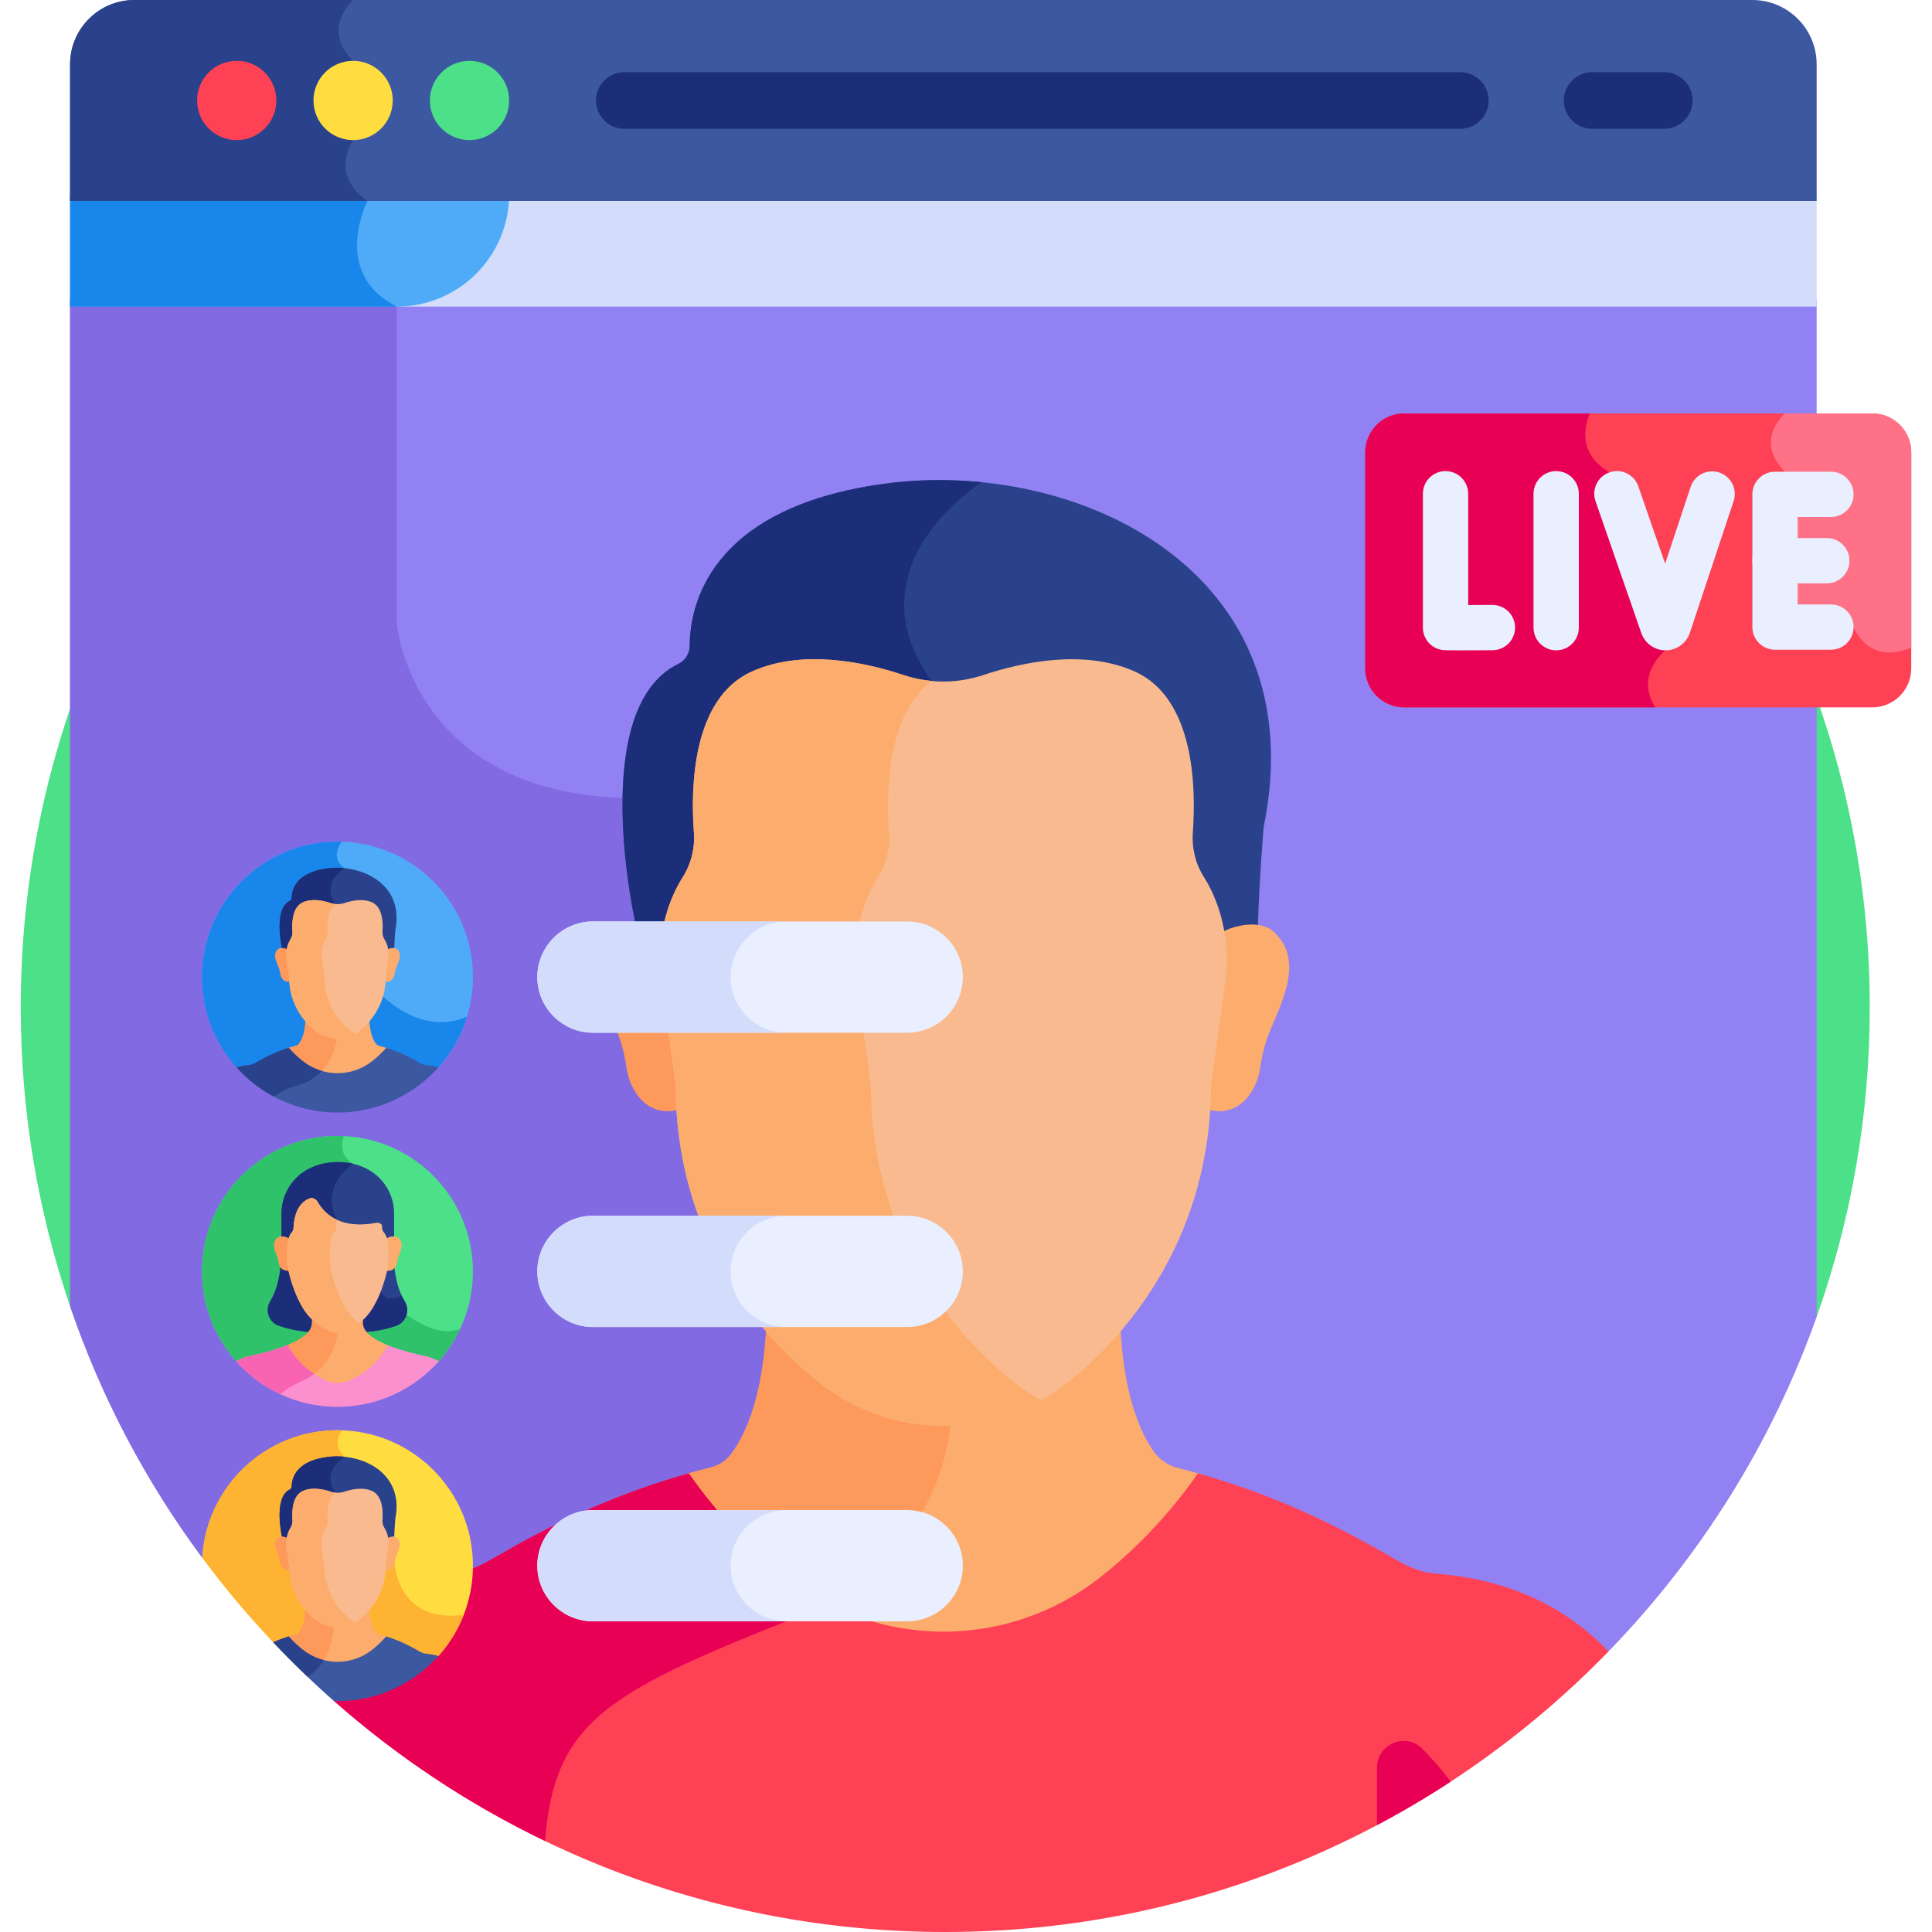 <?xml version="1.0" encoding="UTF-8"?> <svg xmlns="http://www.w3.org/2000/svg" id="Layer_1" height="512" viewBox="0 0 512 512" width="512"><g><path d="m18.573 346.15 462.855 2.839c9.103-25.637 14.074-53.231 14.074-81.99 0-135.311-109.691-245.002-245.002-245.002s-245.001 109.69-245.001 245.001c0 27.699 4.603 54.321 13.074 79.152z" fill="#4ce088"></path><path d="m18.573 79.25v266.9c8.236 24.139 20.135 46.582 35.033 66.667.013.015 57.881 69.842 201.561 69.842l171.079-44.988c24.28-25.002 43.28-55.159 55.183-88.682v-269.739z" fill="#9181f2"></path><path d="m18.573 346.15c8.236 24.139 20.135 46.582 35.033 66.667.012.014 51.536 62.158 178.021 69.187-.795-95.037-8.68-273.257-56.71-270.688-65.446 3.5-69.769-46-69.769-46v-84.066l-1.585-2h-84.99v266.9z" fill="#816ae2"></path><path d="m132.928 51.47c0 16.447-13.333 29.78-29.78 29.78h378.28v-29.78z" fill="#d3dcfb"></path><path d="m18.574 51.47v29.78h86.575c16.447 0 29.78-13.333 29.78-29.78z" fill="#4fabf7"></path><path d="m18.574 81.25h86.575c-17.715-8.898-7.741-28-7.741-28-.847-.582-1.571-1.177-2.203-1.78h-76.63v29.78z" fill="#1886ea"></path><path d="m464.386 0h-428.77c-9.412 0-17.043 7.63-17.043 17.043v36.207h462.855v-36.207c.001-9.413-7.63-17.043-17.042-17.043z" fill="#3c58a0"></path><path d="m93.579 0h-57.963c-9.412 0-17.043 7.63-17.043 17.043v36.207h78.834c-10.289-7.064-3.828-16.123-3.828-16.123s8.613-12.392 0-21.004c-8.612-8.613 0-16.123 0-16.123z" fill="#2a428c"></path><circle cx="62.733" cy="26.625" fill="#ff4155" r="10.502"></circle><circle cx="93.579" cy="26.625" fill="#ffdd40" r="10.502"></circle><circle cx="124.426" cy="26.625" fill="#4ce088" r="10.502"></circle><g><path d="m387.003 34.125h-221.552c-4.142 0-7.5-3.357-7.5-7.5s3.358-7.5 7.5-7.5h221.552c4.142 0 7.5 3.357 7.5 7.5s-3.358 7.5-7.5 7.5z" fill="#1c2e7a"></path></g><g><path d="m441.051 34.125h-19.119c-4.142 0-7.5-3.357-7.5-7.5s3.358-7.5 7.5-7.5h19.119c4.142 0 7.5 3.357 7.5 7.5s-3.358 7.5-7.5 7.5z" fill="#1c2e7a"></path></g><g><path d="m207.848 419.062c12.027 9.339 26.868 14.412 42.154 14.412 15.285 0 30.127-5.073 42.153-14.412 8.914-6.922 18.425-16.344 26.747-28.215-2.229-.643-4.482-1.252-6.763-1.824-2.579-.646-4.846-2.198-6.309-4.262-6.746-9.517-8.615-24.23-8.982-34.9-4.732 5.512-9.699 10.122-14.444 13.807-19.031 14.78-45.801 14.76-64.808 0-4.746-3.685-9.712-8.295-14.444-13.807-.376 10.907-2.318 26.04-9.437 35.528-1.215 1.619-3.086 2.942-5.33 3.498-2.456.608-4.884 1.262-7.288 1.957 8.324 11.873 17.836 21.296 26.751 28.218z" fill="#fcad6d"></path></g><path d="m217.597 363.669c-4.746-3.685-9.712-8.295-14.444-13.807-.376 10.907-2.318 26.04-9.437 35.528-1.215 1.619-3.086 2.942-5.33 3.498-2.456.608-4.884 1.262-7.288 1.957 8.323 11.872 17.835 21.295 26.749 28.217 3.09 2.4 6.369 4.513 9.79 6.335 26.663-14.082 33.464-35.475 34.543-50.697-12.168.499-24.474-3.181-34.583-11.031z" fill="#fd995b"></path><g><g><path d="m234.333 128.207c-47.051 6.411-51.522 33.087-51.543 42.874-.005 2.053-1.142 3.955-2.987 4.853-24.474 11.906-11.279 69.287-11.279 69.287 2.458.164 6.144 2.273 8.063 3.202.47-2.924 1.237-5.803 2.32-8.585.825-2.12 1.857-4.262 3.147-6.286 2.238-3.511 3.258-7.654 2.953-11.795-.88-11.971-1.57-34.445 14.232-41.555 13.386-6.023 29.807-2.536 40.279.947 6.801 2.261 14.167 2.261 20.968 0 10.472-3.482 26.892-6.97 40.279-.947 15.756 7.089 15.109 29.45 14.239 41.452-.303 4.173.69 8.358 2.945 11.896 1.332 2.089 2.388 4.304 3.227 6.491 1.042 2.719 1.783 5.528 2.242 8.381 2.418-1.172 6.989-3.562 9.946-3.144.362-12.547 1.52-26.073 1.52-26.073 13.942-68.288-49.891-97.9-100.551-90.998z" fill="#2a428c"></path><path d="m234.333 128.207c-47.051 6.411-51.522 33.087-51.543 42.874-.005 2.053-1.142 3.955-2.987 4.853-24.474 11.906-11.279 69.287-11.279 69.287 2.458.164 6.144 2.273 8.063 3.202.47-2.924 1.237-5.803 2.32-8.585.825-2.12 1.857-4.262 3.147-6.286 2.238-3.511 3.258-7.654 2.953-11.795-.88-11.971-1.57-34.445 14.232-41.555 13.386-6.023 29.807-2.536 40.279.947 2.865.953 5.83 1.479 8.811 1.629-.457-.783-.944-1.561-1.49-2.328-20.185-28.37 7.873-49.043 13.288-52.656-8.685-.864-17.419-.728-25.794.413z" fill="#1c2e7a"></path></g><path d="m337.537 246.909c-3.665-3.358-10.964-1.656-14.12.4.692 4.306.731 8.711.134 13.061l-3.725 27.126c0 2.187-.069 4.332-.195 6.44 9.082 2.739 13.593-5.414 14.353-11.009.327-2.409.862-4.783 1.604-7.099 2.415-7.545 11.13-20.505 1.949-28.919z" fill="#fcad6d"></path><path d="m162.465 246.909c3.665-3.358 10.964-1.656 14.12.4-.691 4.306-.731 8.711-.133 13.061l3.725 27.126c0 2.187.069 4.332.196 6.44-9.082 2.739-13.593-5.414-14.353-11.009-.327-2.409-.862-4.783-1.604-7.099-2.417-7.545-11.132-20.505-1.951-28.919z" fill="#fd995b"></path><path d="m322.288 238.929c-.838-2.187-1.895-4.402-3.227-6.491-2.255-3.538-3.248-7.724-2.945-11.896.869-12.002.403-35.477-15.353-42.566-13.386-6.023-29.806-2.536-40.277.946-6.8 2.262-14.171 2.262-20.971 0-10.472-3.482-26.891-6.969-40.277-.946-15.801 7.11-16.225 30.698-15.346 42.669.304 4.141-.715 8.283-2.953 11.795-1.29 2.024-2.322 4.166-3.147 6.286-2.677 6.878-3.458 14.337-2.455 21.64l3.725 27.132c0 39.007 20.822 65.52 38.534 79.274 9.245 7.179 20.654 11.079 32.404 11.079s23.159-3.9 32.404-11.079c17.712-13.754 38.534-40.267 38.534-79.274l3.725-27.126c.994-7.233.241-14.619-2.375-21.443z" fill="#f9ba8f"></path><g><path d="m269.325 366.77c-17.712-13.754-38.534-40.267-38.534-79.274l-3.725-27.132c-1.003-7.303-.222-14.762 2.455-21.64.825-2.12 1.857-4.262 3.147-6.286 2.238-3.512 3.257-7.654 2.953-11.795-.795-10.824-.522-31.143 11.217-40.194-2.478-.237-4.936-.735-7.323-1.529-10.472-3.482-26.891-6.969-40.277-.946-15.801 7.11-16.225 30.698-15.346 42.669.304 4.141-.715 8.283-2.953 11.795-1.29 2.024-2.322 4.166-3.147 6.286-2.677 6.878-3.458 14.337-2.455 21.64l3.725 27.132c0 39.007 20.822 65.52 38.534 79.274 9.245 7.179 20.654 11.079 32.404 11.079 9.111 0 18.013-2.354 25.864-6.755-2.273-1.275-4.463-2.712-6.539-4.324z" fill="#fcad6d"></path></g></g><path d="m380.801 417.055c-6.045-.494-9.261-2.839-16.387-6.857-14.841-8.369-30.21-15.044-46.955-19.738-8.179 11.756-17.564 21.067-26.352 27.892-11.728 9.107-26.201 14.054-41.106 14.054-14.906 0-29.379-4.947-41.107-14.054-8.79-6.826-18.178-16.14-26.357-27.899-16.676 4.683-32.149 11.4-46.95 19.746-7.125 4.017-10.342 6.362-16.387 6.857-12.187.996-22.295 4.246-30.695 9.038v24.675c43.184 38.097 99.882 61.231 161.996 61.231 68.949 0 131.234-28.493 175.756-74.333-10.447-11-25.06-18.944-45.456-20.612z" fill="#ff4155"></path><path d="m208.353 429.666c3.817-1.517 7.301-3.17 10.5-4.926-3.485-1.825-6.822-3.953-9.958-6.388-8.79-6.826-18.178-16.14-26.357-27.899-16.676 4.683-32.149 11.4-46.95 19.746-7.125 4.017-10.342 6.362-16.387 6.857-12.187.996-22.295 4.246-30.695 9.038v24.675c16.758 14.785 35.559 27.303 55.914 37.103 2.55-30.852 15.312-38.885 63.933-58.206z" fill="#e80054"></path><path d="m361.796 119.892v57.245c0 5.704 4.624 10.328 10.329 10.328h124.047c5.704 0 10.329-4.624 10.329-10.328v-57.245c0-5.704-4.624-10.328-10.329-10.328h-124.047c-5.704 0-10.329 4.624-10.329 10.328z" fill="#ff4155"></path><path d="m506.501 171.626v-51.734c0-5.704-4.624-10.328-10.329-10.328h-23.142s-8.399 7.047 0 15.445v37.805l18.187 3.367s3.831 10.288 15.284 5.445z" fill="#ff7186"></path><path d="m372.125 109.564c-5.704 0-10.329 4.624-10.329 10.328v57.245c0 5.704 4.624 10.328 10.329 10.328h66.541c-5.581-8.791 2.721-15.122 2.721-15.122l-14.858-47.164c-8.294-4.905-6.723-12.025-5.203-15.615z" fill="#e80054"></path><path d="m240.427 322.193h-83.294c-8.107 0-14.74 6.633-14.74 14.74 0 8.107 6.633 14.74 14.74 14.74h83.294c8.107 0 14.74-6.633 14.74-14.74 0-8.107-6.633-14.74-14.74-14.74z" fill="#e9efff"></path><path d="m240.427 400.186h-83.294c-8.107 0-14.74 6.633-14.74 14.74 0 8.107 6.633 14.74 14.74 14.74h83.294c8.107 0 14.74-6.633 14.74-14.74 0-8.107-6.633-14.74-14.74-14.74z" fill="#e9efff"></path><path d="m240.427 244.199h-83.294c-8.107 0-14.74 6.633-14.74 14.74 0 8.107 6.633 14.74 14.74 14.74h83.294c8.107 0 14.74-6.633 14.74-14.74 0-8.107-6.633-14.74-14.74-14.74z" fill="#e9efff"></path><g fill="#d3dcfb"><path d="m193.613 336.933c0-8.107 6.633-14.74 14.74-14.74h-51.22c-8.107 0-14.74 6.633-14.74 14.74 0 8.107 6.633 14.74 14.74 14.74h51.22c-8.107-.001-14.74-6.634-14.74-14.74z"></path><path d="m193.613 414.926c0-8.107 6.633-14.74 14.74-14.74h-51.22c-8.107 0-14.74 6.633-14.74 14.74 0 8.107 6.633 14.74 14.74 14.74h51.22c-8.107 0-14.74-6.633-14.74-14.74z"></path><path d="m193.613 258.939c0-8.107 6.633-14.74 14.74-14.74h-51.22c-8.107 0-14.74 6.633-14.74 14.74 0 8.107 6.633 14.74 14.74 14.74h51.22c-8.107 0-14.74-6.633-14.74-14.74z"></path></g><g><g><path d="m386.736 172.347c-3.972 0-4.235-.045-4.67-.12-2.88-.494-4.985-2.991-4.985-5.913v-35.467c0-3.314 2.686-6 6-6s6 2.687 6 6v29.493c1.979-.005 4.241-.015 6.396-.026h.034c3.298 0 5.981 2.664 5.999 5.967.019 3.314-2.653 6.015-5.966 6.033-4.098.023-6.887.033-8.808.033z" fill="#e9efff"></path></g></g><g><g><path d="m412.403 172.343c-3.313 0-6-2.686-6-6v-35.496c0-3.314 2.687-6 6-6s6 2.687 6 6v35.496c0 3.314-2.686 6-6 6z" fill="#e9efff"></path></g></g><g><g><path d="m485.217 172.181h-14.82c-3.314 0-6-2.687-6-6v-35.172c0-3.313 2.686-6 6-6h14.82c3.314 0 6 2.687 6 6 0 3.314-2.686 6-6 6h-8.82v23.172h8.82c3.314 0 6 2.686 6 6s-2.687 6-6 6z" fill="#e9efff"></path></g><g><path d="m484.124 154.595h-13.727c-3.314 0-6-2.687-6-6s2.686-6 6-6h13.727c3.313 0 6 2.687 6 6 0 3.314-2.686 6-6 6z" fill="#e9efff"></path></g></g><g><g><path d="m441.387 172.343c-2.872 0-5.443-1.811-6.408-4.52l-12.151-35.008c-1.086-3.131.57-6.55 3.701-7.636 3.13-1.088 6.549.572 7.636 3.7l7.114 20.498 6.763-20.356c1.045-3.146 4.442-4.843 7.585-3.803 3.145 1.045 4.847 4.441 3.802 7.586l-11.59 34.888c-.945 2.778-3.514 4.631-6.405 4.651-.015 0-.031 0-.047 0z" fill="#e9efff"></path></g></g><path d="m89.435 379.03c-19.116 0-34.736 14.944-35.829 33.786 5.821 7.847 12.107 15.326 18.806 22.411l23.111 12.792c11.55-2.069 20.664-9.162 20.664-9.162 5.686-6.352 9.144-14.737 9.144-23.932 0-19.824-16.071-35.895-35.896-35.895z" fill="#ffdd40"></path><path d="m122.901 427.931c-17.835 2.392-18.31-13.875-18.31-13.875s-8.9-23.569-13.329-27.997c-2.646-2.647-1.826-5.297-.737-7.002-.363-.011-.725-.028-1.09-.028-19.116 0-34.736 14.944-35.829 33.786 5.821 7.847 12.107 15.326 18.806 22.411l23.111 12.792c11.55-2.069 20.664-9.162 20.664-9.162 2.849-3.181 5.138-6.875 6.714-10.925z" fill="#ffb332"></path><g><path d="m79.837 437.484c2.738 2.126 6.118 3.281 9.598 3.281s6.859-1.155 9.598-3.281c1.271-.987 2.595-2.203 3.873-3.632-.738-.238-1.488-.456-2.257-.649-.465-.116-.874-.396-1.139-.769-1.218-1.718-1.555-4.373-1.621-6.298-.854.995-1.75 1.827-2.607 2.492-3.435 2.667-8.266 2.664-11.696 0-.856-.665-1.753-1.497-2.607-2.492-.068 1.968-.418 4.699-1.703 6.412-.219.292-.557.531-.962.631-.8.198-1.582.424-2.352.673 1.28 1.429 2.604 2.645 3.875 3.632z" fill="#fcad6d"></path><path d="m88.548 430.582c-1.764-.164-3.491-.813-4.961-1.954-.856-.665-1.752-1.497-2.606-2.492-.068 1.968-.419 4.699-1.703 6.412-.219.292-.557.531-.962.631-.799.198-1.582.424-2.352.673 1.279 1.43 2.603 2.646 3.874 3.633 1.721 1.336 3.695 2.288 5.788 2.811 2.022-3.162 2.718-6.875 2.922-9.714z" fill="#fd995b"></path></g><path d="m110.083 437.025c-2.459-1.386-4.998-2.514-7.735-3.345-1.257 1.428-2.567 2.631-3.821 3.605-2.594 2.014-5.795 3.109-9.092 3.109s-6.498-1.094-9.092-3.109c-1.254-.974-2.563-2.176-3.821-3.605-1.42.433-2.792.95-4.128 1.539 5.132 5.432 10.506 10.634 16.111 15.579.31.008.617.025.929.025 10.63 0 20.18-4.622 26.752-11.965-.954-.296-1.999-.501-3.147-.595-1.089-.09-1.67-.513-2.956-1.238z" fill="#3c58a0"></path><path d="m89.435 292.596c14.266 0 26.752-9.726 26.752-9.726 5.686-6.352 9.144-14.737 9.144-23.932 0-19.825-16.071-35.896-35.896-35.896s-35.896 16.071-35.896 35.896c0 9.194 3.459 17.58 9.144 23.931 0 .001 12.486 9.727 26.752 9.727z" fill="#4fabf7"></path><path d="m100.613 263.19s-5.25-30.125-9.351-33.117c-3.939-2.874-.919-6.701-.673-7-.384-.012-.767-.029-1.154-.029-19.825 0-35.896 16.071-35.896 35.896 0 9.194 3.458 17.58 9.143 23.931 0 0 12.486 9.726 26.752 9.726s26.752-9.725 26.752-9.725c3.431-3.833 6.044-8.411 7.582-13.457-12.513 5.517-23.155-6.225-23.155-6.225z" fill="#1886ea"></path><g><path d="m79.837 281.497c2.738 2.126 6.118 3.281 9.598 3.281s6.859-1.155 9.598-3.281c1.271-.987 2.595-2.203 3.873-3.633-.738-.237-1.488-.456-2.257-.649-.465-.116-.874-.397-1.139-.769-1.218-1.717-1.555-4.373-1.621-6.298-.854.995-1.75 1.827-2.607 2.492-3.435 2.667-8.266 2.664-11.696 0-.856-.665-1.753-1.497-2.607-2.492-.068 1.968-.418 4.699-1.703 6.412-.219.292-.557.531-.962.631-.8.198-1.582.424-2.352.673 1.28 1.43 2.604 2.646 3.875 3.633z" fill="#fcad6d"></path></g><path d="m89.388 274.638c-2.051-.01-4.099-.675-5.801-1.997-.856-.665-1.752-1.497-2.606-2.492-.068 1.968-.419 4.699-1.703 6.412-.219.292-.557.531-.962.631-.799.198-1.582.424-2.352.673 1.279 1.43 2.603 2.646 3.874 3.633 1.542 1.198 3.292 2.075 5.145 2.623 2.948-2.968 4.022-6.851 4.405-9.483z" fill="#fd995b"></path><path d="m113.04 282.275c-1.091-.089-1.671-.512-2.957-1.237-2.458-1.386-4.998-2.514-7.735-3.345-1.257 1.429-2.567 2.631-3.821 3.605-2.594 2.014-5.795 3.109-9.092 3.109s-6.498-1.094-9.092-3.109c-1.254-.974-2.563-2.176-3.821-3.605-2.729.831-5.284 1.963-7.736 3.345-1.286.725-1.866 1.148-2.957 1.237-1.148.094-2.193.298-3.147.595 6.573 7.343 16.122 11.965 26.752 11.965s20.18-4.622 26.753-11.965c-.953-.297-1.999-.501-3.147-.595z" fill="#3c58a0"></path><path d="m89.435 371.342c15.056 0 26.854-10.592 26.854-10.592 5.624-6.337 9.042-14.677 9.042-23.817 0-19.825-16.071-35.896-35.896-35.896s-35.896 16.071-35.896 35.896c0 9.14 3.418 17.48 9.042 23.817.001 0 11.798 10.592 26.854 10.592z" fill="#4ce088"></path><path d="m121.914 352.213c-5.254 1.843-10.657-1.368-14.197-3.751-4.98-3.353-8.729-36.522-14.163-40.051-3.565-2.315-3.124-5.446-2.401-7.331-.57-.027-1.142-.043-1.719-.043-19.825 0-35.896 16.071-35.896 35.896 0 9.14 3.418 17.48 9.042 23.817.001.001 11.798 10.592 26.854 10.592s26.854-10.592 26.854-10.592c2.261-2.547 4.157-5.422 5.626-8.537z" fill="#30c16b"></path><g><g><path d="m86.607 230.147c-8.491 1.157-9.298 5.971-9.302 7.738-.001.37-.206.714-.539.876-4.417 2.149-2.035 12.504-2.035 12.504.444.03 1.109.41 1.455.578.085-.528.223-1.047.419-1.549.149-.383.335-.769.568-1.134.404-.634.588-1.381.533-2.129-.159-2.16-.283-6.216 2.568-7.499 2.416-1.087 5.379-.458 7.269.171 1.227.408 2.557.408 3.784 0 1.89-.629 4.853-1.258 7.269-.171 2.843 1.279 2.727 5.315 2.57 7.481-.055.753.124 1.508.532 2.147.24.377.431.777.582 1.171.188.491.322.998.405 1.512.436-.212 1.261-.643 1.795-.567.065-2.264.274-4.705.274-4.705 2.516-12.326-9.004-17.67-18.147-16.424z" fill="#2a428c"></path><path d="m86.607 230.147c-8.491 1.157-9.298 5.971-9.302 7.738-.001.37-.206.714-.539.876-4.417 2.149-2.035 12.504-2.035 12.504.444.03 1.109.41 1.455.578.085-.528.223-1.047.419-1.549.149-.383.335-.769.568-1.134.404-.634.588-1.381.533-2.129-.159-2.16-.283-6.216 2.568-7.499 2.416-1.087 5.379-.458 7.269.171.517.172 1.052.267 1.59.294-.082-.141-.17-.282-.269-.42-3.643-5.12 1.421-8.851 2.398-9.503-1.567-.158-3.143-.133-4.655.073z" fill="#1c2e7a"></path></g><path d="m105.233 251.569c-.661-.606-1.979-.299-2.548.072.125.777.132 1.572.024 2.357l-.672 4.895c0 .395-.013.782-.035 1.162 1.639.494 2.453-.977 2.59-1.987.059-.435.156-.863.289-1.281.436-1.361 2.009-3.7.352-5.218z" fill="#fcad6d"></path><path d="m73.637 251.569c.661-.606 1.979-.299 2.548.072-.125.777-.132 1.572-.024 2.357l.672 4.895c0 .395.012.782.035 1.162-1.639.494-2.453-.977-2.59-1.987-.059-.435-.156-.863-.289-1.281-.436-1.361-2.009-3.7-.352-5.218z" fill="#fd995b"></path><path d="m102.481 250.129c-.151-.395-.342-.794-.582-1.171-.407-.639-.586-1.394-.532-2.147.157-2.166.073-6.402-2.771-7.682-2.416-1.087-5.379-.458-7.269.171-1.227.408-2.557.408-3.785 0-1.89-.628-4.853-1.258-7.269-.171-2.852 1.283-2.928 5.54-2.77 7.7.055.747-.129 1.495-.533 2.129-.233.365-.419.752-.568 1.134-.483 1.241-.624 2.587-.443 3.905l.672 4.897c0 7.04 3.758 11.824 6.954 14.307 1.669 1.296 3.728 1.999 5.848 1.999s4.18-.704 5.848-1.999c3.196-2.482 6.954-7.267 6.954-14.307l.672-4.895c.182-1.306.046-2.639-.426-3.87z" fill="#f9ba8f"></path><g><path d="m92.923 273.2c-3.196-2.482-6.954-7.267-6.954-14.307l-.672-4.897c-.181-1.318-.04-2.664.443-3.905.149-.383.335-.769.568-1.134.404-.634.588-1.381.533-2.129-.143-1.953-.094-5.62 2.024-7.254-.447-.043-.891-.133-1.321-.276-1.89-.628-4.853-1.258-7.269-.171-2.852 1.283-2.928 5.54-2.77 7.7.055.747-.129 1.495-.533 2.129-.233.365-.419.752-.568 1.134-.483 1.241-.624 2.587-.443 3.905l.672 4.897c0 7.04 3.758 11.824 6.954 14.307 1.669 1.296 3.728 1.999 5.848 1.999 1.644 0 3.251-.425 4.668-1.219-.411-.229-.806-.488-1.18-.779z" fill="#fcad6d"></path></g></g><g><g><path d="m86.607 386.134c-8.491 1.157-9.298 5.971-9.302 7.737-.001.37-.206.714-.539.876-4.417 2.149-2.035 12.504-2.035 12.504.444.03 1.109.41 1.455.578.085-.528.223-1.047.419-1.549.149-.383.335-.769.568-1.134.404-.634.588-1.381.533-2.129-.159-2.16-.283-6.216 2.568-7.499 2.416-1.087 5.379-.458 7.269.171 1.227.408 2.557.408 3.784 0 1.89-.629 4.853-1.258 7.269-.171 2.843 1.28 2.727 5.315 2.57 7.481-.055.753.124 1.508.531 2.147.24.377.431.777.582 1.171.188.491.322.998.405 1.513.436-.211 1.261-.643 1.795-.567.065-2.264.274-4.705.274-4.705 2.517-12.326-9.003-17.67-18.146-16.424z" fill="#2a428c"></path><path d="m86.607 386.134c-8.491 1.157-9.298 5.971-9.302 7.737-.001.37-.206.714-.539.876-4.417 2.149-2.035 12.504-2.035 12.504.444.03 1.109.41 1.455.578.085-.528.223-1.047.419-1.549.149-.383.335-.769.568-1.134.404-.634.588-1.381.533-2.129-.159-2.16-.283-6.216 2.568-7.499 2.416-1.087 5.379-.458 7.269.171.517.172 1.052.267 1.59.294-.082-.141-.17-.282-.269-.42-3.643-5.12 1.421-8.851 2.398-9.503-1.567-.157-3.144-.132-4.655.074z" fill="#1c2e7a"></path></g><path d="m105.232 407.556c-.661-.606-1.979-.299-2.548.072.125.777.132 1.572.024 2.357l-.672 4.896c0 .395-.012.782-.035 1.162 1.639.494 2.453-.977 2.59-1.987.059-.435.156-.863.29-1.281.435-1.362 2.008-3.701.351-5.219z" fill="#fcad6d"></path><path d="m73.637 407.556c.661-.606 1.979-.299 2.548.072-.125.777-.132 1.572-.024 2.357l.672 4.896c0 .395.012.782.035 1.162-1.639.494-2.453-.977-2.59-1.987-.059-.435-.156-.863-.29-1.281-.435-1.362-2.008-3.701-.351-5.219z" fill="#fd995b"></path><path d="m102.48 406.116c-.151-.395-.342-.794-.582-1.171-.407-.639-.586-1.394-.532-2.147.157-2.166.073-6.402-2.771-7.682-2.416-1.087-5.379-.458-7.269.171-1.227.408-2.557.408-3.785 0-1.89-.628-4.853-1.258-7.269-.171-2.852 1.283-2.928 5.54-2.769 7.7.055.747-.129 1.495-.533 2.129-.233.365-.419.752-.568 1.134-.483 1.241-.624 2.587-.443 3.905l.672 4.897c0 7.04 3.758 11.824 6.954 14.306 1.669 1.296 3.728 1.999 5.848 1.999s4.179-.704 5.848-1.999c3.197-2.482 6.954-7.267 6.954-14.306l.672-4.896c.181-1.305.045-2.638-.427-3.869z" fill="#f9ba8f"></path><g><path d="m92.922 429.187c-3.197-2.482-6.954-7.267-6.954-14.306l-.672-4.897c-.181-1.318-.04-2.664.443-3.905.149-.383.335-.769.568-1.134.404-.634.588-1.381.533-2.129-.144-1.953-.094-5.62 2.024-7.254-.447-.043-.891-.133-1.322-.276-1.89-.629-4.853-1.258-7.269-.171-2.852 1.283-2.928 5.54-2.769 7.7.055.747-.129 1.495-.533 2.129-.233.365-.419.752-.568 1.134-.483 1.241-.624 2.587-.443 3.905l.672 4.897c0 7.04 3.758 11.824 6.954 14.306 1.669 1.296 3.728 1.999 5.848 1.999 1.644 0 3.251-.425 4.668-1.219-.41-.229-.805-.488-1.18-.779z" fill="#fcad6d"></path></g></g><path d="m102.585 331.672c.031 1.717-.138 3.475-.322 4.648-.866 3.818-2.117 7.143-3.717 9.881-.726 1.241-1.631 2.37-2.69 3.354l-.136.126v.855c0 .887.345 1.706.931 2.461 3.283-.199 6.074-.863 8.274-1.621 2.648-.912 3.807-4.051 2.361-6.45-3.407-5.647-2.899-13.255-2.899-13.255h-1.802z" fill="#2a428c"></path><path d="m107.286 344.927c-.32-.53-.605-1.077-.859-1.633-3.965 2.3-5.55-.959-5.55-.959s-.102-.15-.29-.43c-.599 1.557-1.28 2.993-2.041 4.296-.726 1.241-1.631 2.37-2.69 3.354l-.136.126v.855c0 .887.345 1.706.931 2.461 3.283-.199 6.074-.863 8.274-1.621 2.648-.912 3.807-4.051 2.361-6.449z" fill="#1c2e7a"></path><path d="m73.912 351.376c2.2.758 4.991 1.422 8.274 1.621.587-.755.931-1.575.931-2.461v-1.05l-.13-.125c-.97-.936-1.806-1.999-2.484-3.16-1.601-2.74-2.851-6.063-3.716-9.877-.189-1.106-.361-2.893-.323-4.652h-2.014s.508 7.608-2.899 13.255c-1.446 2.398-.287 5.537 2.361 6.449z" fill="#1c2e7a"></path><g><path d="m97.218 309.748c-2.041-1.053-4.579-1.784-7.693-1.784-3.113 0-5.652.731-7.693 1.784-4.468 2.305-7.222 6.883-7.222 11.822v6.093.002c.705-.017 1.485.214 1.987.549.185-.605.438-1.13.781-1.516.308-.347.502-.777.515-1.237.053-1.759.514-5.916 3.612-7.507.863-.443 1.917-.105 2.402.735 1.866 3.235 6.218 7.498 15.897 5.681.687-.129 1.332.382 1.353 1.08v.011c.014.46.207.889.515 1.237.342.386.596.91.781 1.516.502-.335 1.282-.566 1.987-.549v-.002-6.093c0-4.939-2.754-9.517-7.222-11.822z" fill="#2a428c"></path></g><path d="m89.339 323.285c-4.797-9.164 4.216-14.874 4.216-14.874-1.221-.283-2.561-.447-4.029-.447-3.113 0-5.652.731-7.693 1.784-4.468 2.305-7.222 6.883-7.222 11.822v6.093.002c.705-.017 1.484.214 1.987.549.185-.605.438-1.13.781-1.516.308-.347.502-.777.515-1.237.053-1.759.514-5.916 3.612-7.507.863-.443 1.917-.105 2.402.735 1.009 1.749 2.747 3.796 5.657 5.023-.077-.142-.152-.285-.226-.427z" fill="#1c2e7a"></path><path d="m76.474 336.383s-.809-5.12.123-8.169c-.845-.564-2.479-.839-3.213-.12-1.504 1.47-.402 3.691.125 5.093.162.431.266.866.314 1.303.103.948.617 2.336 2.748 2.303-.032-.137-.065-.271-.097-.41z" fill="#fd995b"></path><path d="m105.666 328.094c-.735-.718-2.368-.443-3.213.12.932 3.049.123 8.169.123 8.169-.032.139-.064.273-.097.41 2.132.033 2.646-1.355 2.748-2.303.047-.436.152-.872.314-1.303.527-1.403 1.629-3.623.125-5.093z" fill="#fcad6d"></path><path d="m75.957 357.224c2.387 4.085 6.001 7.262 10.453 9.188 1.994.862 4.28.862 6.274 0 4.451-1.926 8.066-5.103 10.453-9.188.09-.155.177-.316.264-.477-3.746-1.439-7.234-3.489-7.234-6.173 0-.936 0-.655 0-1.261-1.631 1.458-4.428 3.316-6.732 3.372-2.304-.056-5.101-1.914-6.732-3.372 0 1.739.462 3.832-5.005 6.486-.645.313-1.334.607-2.041.882.099.183.197.367.3.543z" fill="#fcad6d"></path><path d="m89.435 352.685c-2.304-.056-5.101-1.914-6.732-3.372 0 1.739.462 3.833-5.005 6.486-.644.313-1.334.607-2.041.882.099.182.197.366.3.542 1.705 2.918 4.045 5.361 6.86 7.227 4.864-3.283 6.315-8.344 6.705-11.776-.028.002-.058.01-.087.011z" fill="#fd995b"></path><path d="m112.403 359.296c-.51-.137-5.348-1.059-9.612-2.79-.125.225-.246.457-.375.677-2.261 3.87-5.686 6.88-9.903 8.704-1.889.817-4.055.817-5.944 0-4.217-1.825-7.642-4.834-9.903-8.704-.141-.241-.273-.494-.41-.741-4.371 1.801-9.767 2.848-9.79 2.854-.923.177-2.363.579-3.886 1.454 6.576 7.409 16.169 12.079 26.854 12.079s20.278-4.67 26.854-12.079c-1.522-.875-2.961-1.277-3.885-1.454z" fill="#fc90ce"></path><path d="m101.263 325.459c-.007-.224-.021-.494-.047-.796-.079-.113-.172-.217-.283-.306-.334-.269-.768-.377-1.189-.298-9.229 1.732-13.556-2.05-15.562-5.527-.366-.635-1.001-1.018-1.674-1.08-.57.158-1.093.395-1.568.711-2.704 1.801-3.107 5.703-3.154 7.297-.012.419-.181.823-.489 1.169-1.693 1.908-1.323 7.483-.928 9.778.875 3.862 2.142 7.229 3.766 10.009 1.649 2.822 4.146 5.016 7.221 6.347 1.377.596 2.957.596 4.334 0 3.075-1.331 5.572-3.525 7.221-6.347 1.624-2.779 2.891-6.146 3.768-10.016.379-2.413.784-7.841-.929-9.772-.306-.346-.475-.751-.487-1.169z" fill="#f9ba8f"></path><path d="m91.455 346.415c-1.624-2.78-2.892-6.147-3.766-10.009-.395-2.295-.766-7.87.928-9.778.307-.346.476-.75.489-1.169.016-.526.071-1.304.234-2.174-2.533-1.162-4.142-2.996-5.156-4.754-.366-.635-1.001-1.018-1.674-1.08-.57.158-1.093.395-1.568.711-2.704 1.801-3.107 5.703-3.154 7.297-.012.419-.181.823-.489 1.169-1.693 1.908-1.323 7.483-.928 9.778.875 3.862 2.142 7.229 3.766 10.009 1.649 2.822 4.146 5.016 7.221 6.347 1.377.596 2.957.596 4.334 0 1.27-.549 2.439-1.248 3.492-2.075-1.498-1.177-2.761-2.615-3.729-4.272z" fill="#fcad6d"></path><path d="m384.437 472.162c-2.515-3.403-5.116-6.323-7.568-8.764-4.415-4.394-11.952-1.197-11.952 5.032v15.244c6.696-3.544 13.211-7.383 19.52-11.512z" fill="#e80054"></path><path d="m80.343 281.297c-1.254-.974-2.563-2.176-3.821-3.604-2.729.831-5.284 1.963-7.735 3.345-1.286.725-1.866 1.148-2.957 1.237-1.148.094-2.193.299-3.147.595 2.815 3.144 6.178 5.784 9.935 7.781 1.404-1.156 3.368-2.206 6.121-2.962 2.881-.792 4.997-2.21 6.554-3.885-1.784-.517-3.468-1.356-4.95-2.507z" fill="#2a428c"></path><path d="m80.363 365.815c1.103-.493 2.07-1.069 2.929-1.698-2.725-1.778-4.985-4.126-6.626-6.934-.141-.241-.274-.494-.41-.741-4.371 1.801-9.767 2.848-9.79 2.854-.923.177-2.363.579-3.886 1.454 3.245 3.656 7.227 6.641 11.71 8.732 1.393-1.191 3.34-2.446 6.073-3.667z" fill="#f964b2"></path><path d="m80.343 437.284c-1.254-.974-2.563-2.176-3.82-3.605-1.42.433-2.792.95-4.128 1.539 2.968 3.141 6.026 6.195 9.153 9.177 1.876-1.198 3.264-2.75 4.287-4.446-1.986-.496-3.859-1.397-5.492-2.665z" fill="#2a428c"></path></g></svg> 